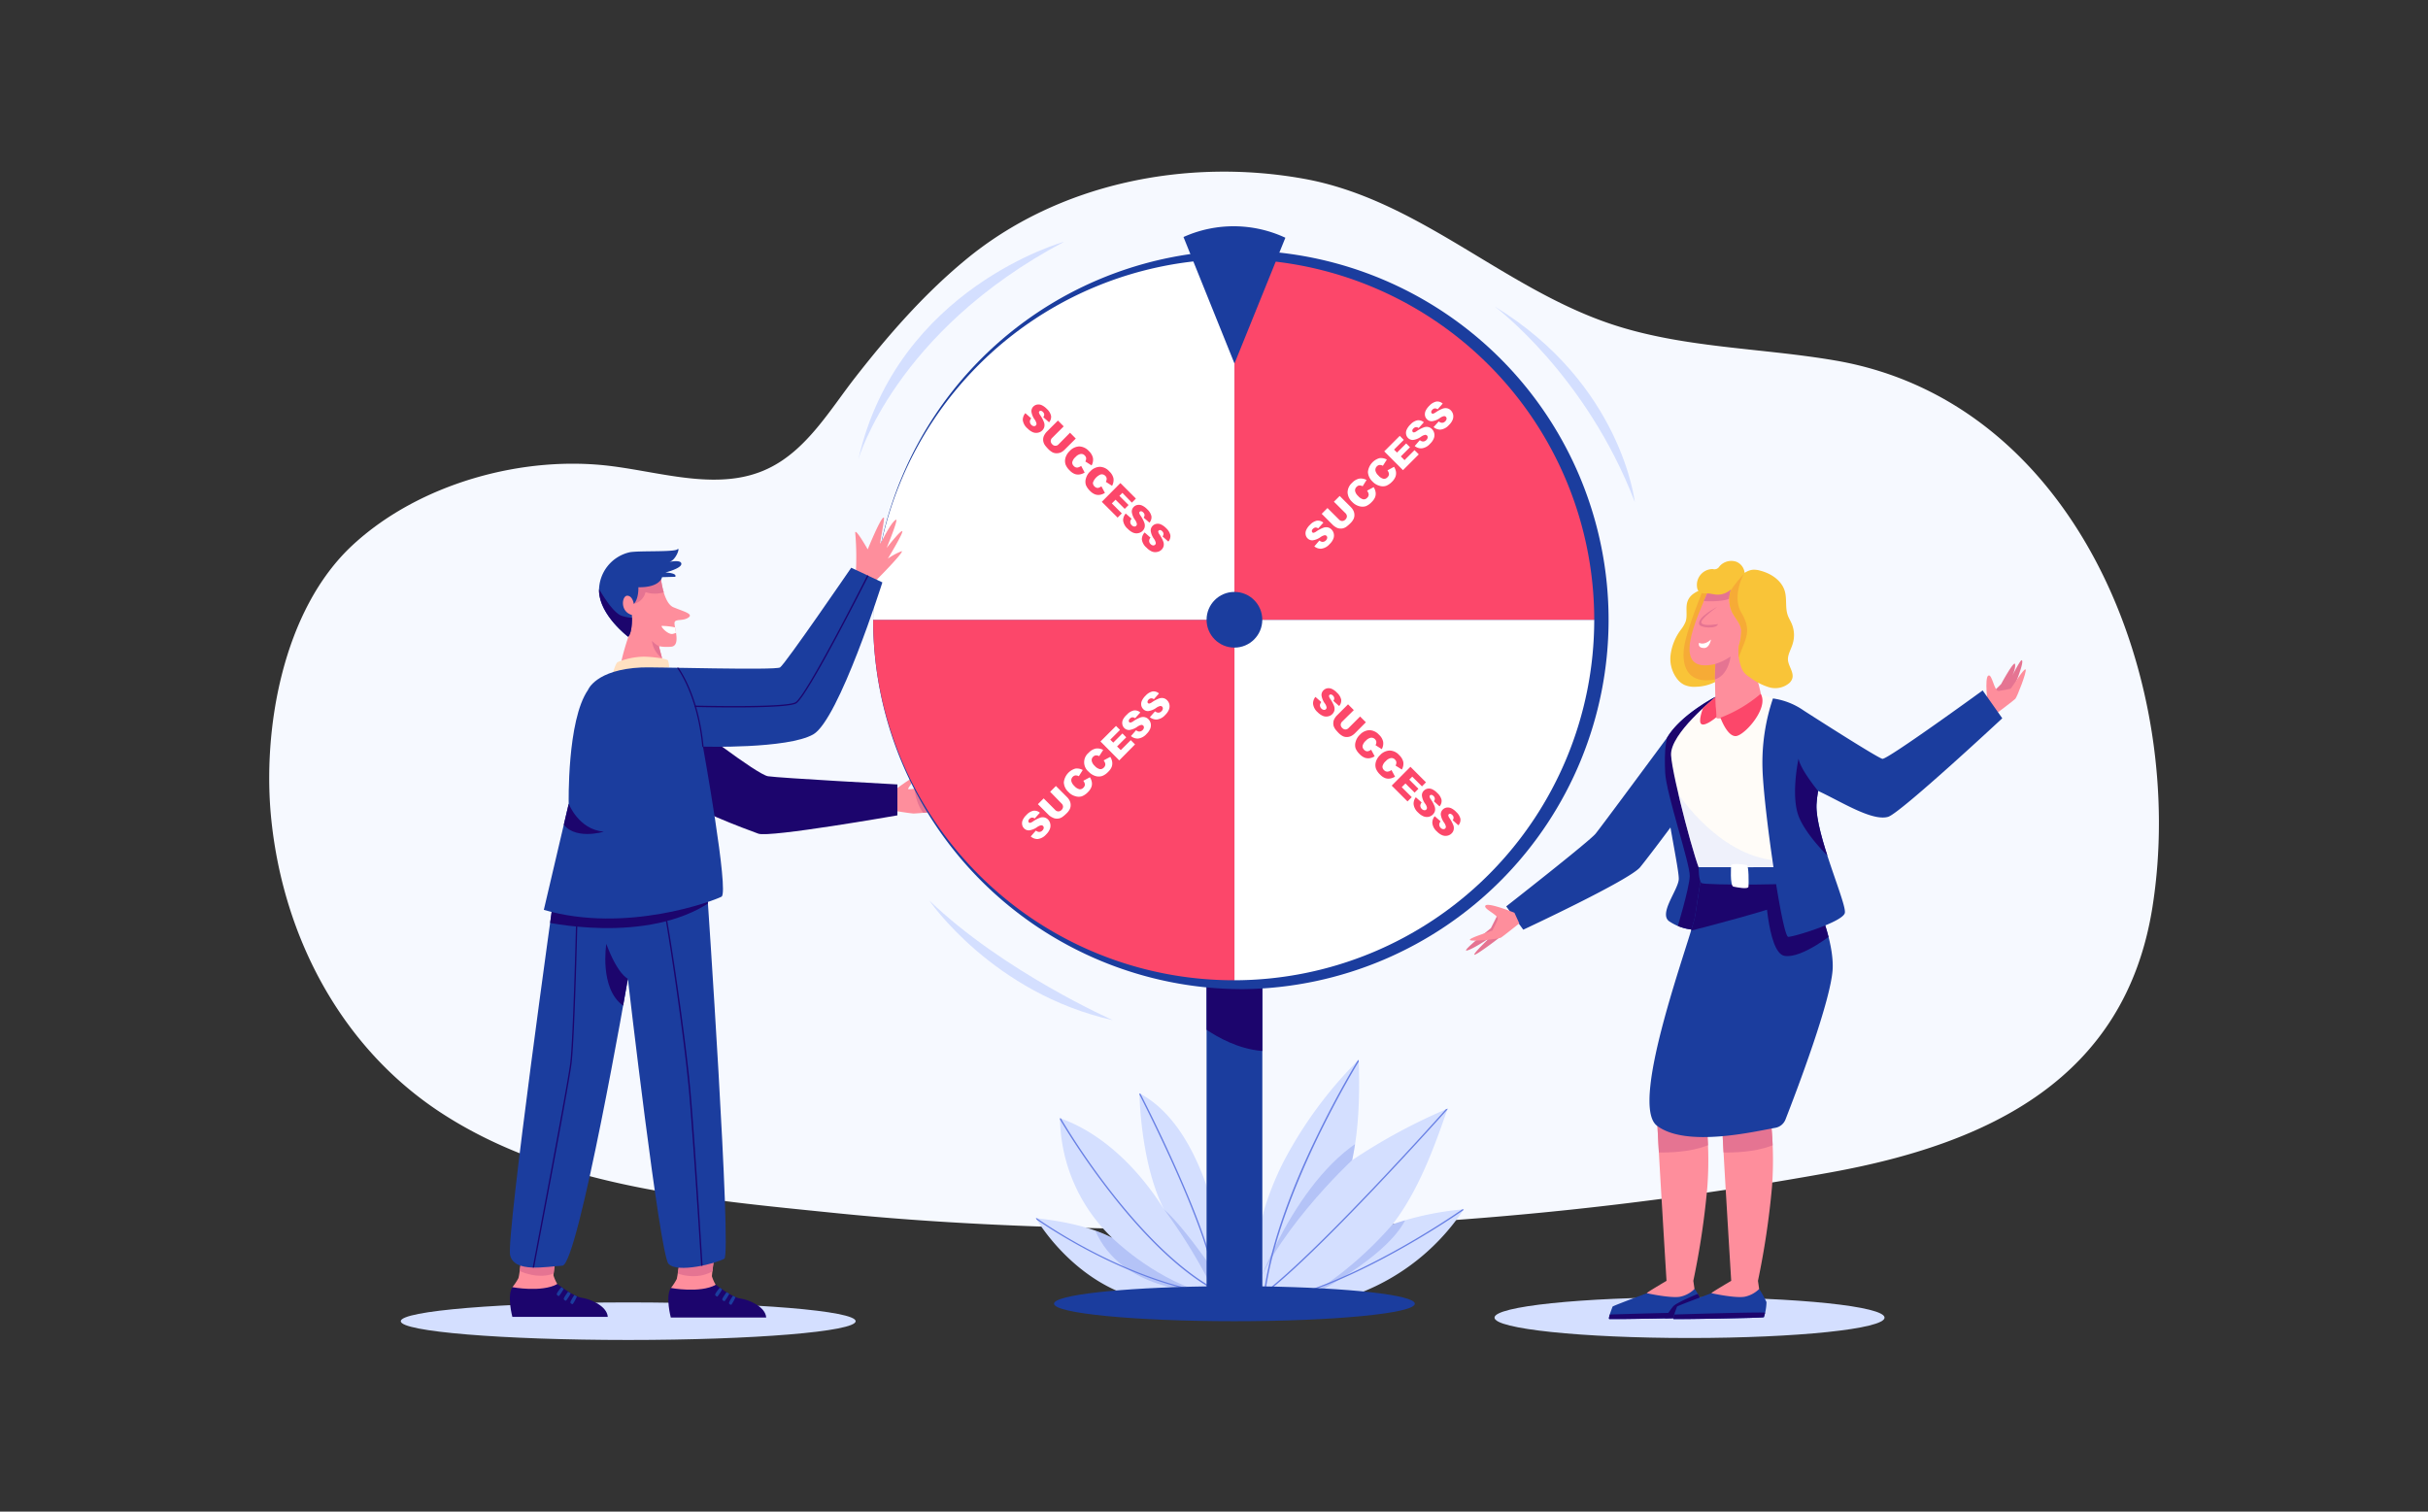 <svg xmlns="http://www.w3.org/2000/svg" xmlns:xlink="http://www.w3.org/1999/xlink" id="Layer_1" data-name="Layer 1" viewBox="0 0 530 330"><rect x="0" y="0" width="530" height="330" fill="#333333" stroke="none"/><defs><style>.cls-1{fill:#fe8e9c;}.cls-2,.cls-23{fill:#d4dfff;}.cls-3{fill:#fffcf8;}.cls-4{fill:#1b3d9e;}.cls-5{fill:#f9c438;}.cls-6{fill:#f6f9ff;}.cls-7{clip-path:url(#clip-path);}.cls-8{fill:#e57492;}.cls-9{clip-path:url(#clip-path-2);}.cls-10,.cls-11{fill:#6880e4;}.cls-10{opacity:0.3;}.cls-12{clip-path:url(#clip-path-3);}.cls-13{clip-path:url(#clip-path-4);}.cls-14{fill:#1c056d;}.cls-15{clip-path:url(#clip-path-5);}.cls-16{clip-path:url(#clip-path-6);}.cls-17{clip-path:url(#clip-path-7);}.cls-18{clip-path:url(#clip-path-8);}.cls-19{fill:#f6ab36;}.cls-20{clip-path:url(#clip-path-9);}.cls-21{clip-path:url(#clip-path-10);}.cls-22{clip-path:url(#clip-path-11);}.cls-23{opacity:0.37;}.cls-24{fill:#fff;}.cls-25{clip-path:url(#clip-path-12);}.cls-26{fill:#fc476a;}.cls-27{clip-path:url(#clip-path-13);}.cls-28{clip-path:url(#clip-path-14);}.cls-29{clip-path:url(#clip-path-15);}.cls-30{clip-path:url(#clip-path-16);}.cls-31{clip-path:url(#clip-path-17);}.cls-32{clip-path:url(#clip-path-18);}.cls-33{clip-path:url(#clip-path-19);}.cls-34{clip-path:url(#clip-path-20);}.cls-35{fill:#ffe0c1;}.cls-36{clip-path:url(#clip-path-21);}.cls-37{clip-path:url(#clip-path-22);}</style><clipPath id="clip-path"><path class="cls-1" d="M195,172.7s4.46-3.37,4.67-3-1.62,2.4-1.41,2.57,6.05-.86,6.61,0,1.41,4.45.61,4.68a57.76,57.76,0,0,1-6,.65c-.65,0-4.62-.65-4.62-.65Z"></path></clipPath><clipPath id="clip-path-2"><path class="cls-2" d="M319.53,264A65.27,65.27,0,0,0,304,267.26c5.6-7.28,9-16.55,12-25.24a125.28,125.28,0,0,0-20.84,11.26c1.52-7.13,1.67-14.67,1.42-21.92a91.11,91.11,0,0,0-16.46,22.37,64.31,64.31,0,0,0-4.35,11h0l0,.1c-.53,1.84-1,3.71-1.32,5.59a72.77,72.77,0,0,0-1.54,14.89s11.58,1.34,19.27-1.5h0A48,48,0,0,0,319.53,264Z"></path></clipPath><clipPath id="clip-path-3"><path class="cls-2" d="M248.73,238.68s.15,15.06,5.36,25.35c-3.05-4.93-10.82-15.7-22.71-19.93a36.83,36.83,0,0,0,11.4,26.14c-3.09-1.62-8.22-3.38-16.67-4.31,0,0,9.94,17.47,28.34,18.43l13.63-3.09S265.78,247.66,248.73,238.68Z"></path></clipPath><clipPath id="clip-path-4"><path class="cls-4" d="M362,281.4s-9.94,3.65-10,3.85-1.05,2.64-.72,2.71,19.55-.21,19.68-.41a11.36,11.36,0,0,0,.58-3.29,20.29,20.29,0,0,0-1.59-2.86Z"></path></clipPath><clipPath id="clip-path-5"><path class="cls-1" d="M372.08,241.92s-10.37-.82-10.37,1.62,2.07,36.08,2.07,36.08-4.48,2.63-4.3,2.69,5.43,1.18,7.35.76a6.28,6.28,0,0,0,3.06-1.67l-.26-1.78a174.76,174.76,0,0,0,3.05-20.36A79.38,79.38,0,0,0,372.08,241.92Z"></path></clipPath><clipPath id="clip-path-6"><path class="cls-4" d="M376.07,281.4s-9.95,3.65-10,3.85-1.06,2.64-.73,2.71,19.56-.21,19.69-.41a11.05,11.05,0,0,0,.57-3.29A20.42,20.42,0,0,0,384,281.4Z"></path></clipPath><clipPath id="clip-path-7"><path class="cls-1" d="M386.2,241.92s-10.37-.82-10.37,1.62,2.07,36.08,2.07,36.08-4.49,2.63-4.31,2.69,5.43,1.18,7.35.76A6.35,6.35,0,0,0,384,281.4l-.26-1.78a177.22,177.22,0,0,0,3.05-20.36A79.38,79.38,0,0,0,386.2,241.92Z"></path></clipPath><clipPath id="clip-path-8"><path class="cls-5" d="M368.42,131.15c-.58,1.41,0,3.08-.46,4.53a7.49,7.49,0,0,1-1.12,1.88,11.64,11.64,0,0,0-2.18,5.45,7.2,7.2,0,0,0,1.69,5.51,4.45,4.45,0,0,0,1.33,1,5.41,5.41,0,0,0,2.49.41,9.92,9.92,0,0,0,5.05-1.5,8.09,8.09,0,0,0,3.27-4.09,12.55,12.55,0,0,0,.54-3.45,48.21,48.21,0,0,0-.6-10.11,4.5,4.5,0,0,0-1-2.5,3.15,3.15,0,0,0-2.75-.69,7.15,7.15,0,0,0-1.61.56,3.65,3.65,0,0,1-1.26.48,4.41,4.41,0,0,0-1.31.49,5.45,5.45,0,0,0-1.18.77A3.35,3.35,0,0,0,368.42,131.15Z"></path></clipPath><clipPath id="clip-path-9"><path class="cls-4" d="M374.48,152.12s-7.62,3.9-10.59,8.94h0s-14.24,19.28-15.6,20.95-19.5,15.86-19.5,15.86l3.72,5.09s23.25-10.84,25.52-13.65c1.5-1.85,4.64-6,6.61-8.66.95,5.42,1.89,10.2,1.81,11.33-.17,2.36-4.4,7.44-2.11,9.13a10.88,10.88,0,0,0,5.24,1.85l6.47-2.32Z"></path></clipPath><clipPath id="clip-path-10"><path class="cls-4" d="M371.45,190.79s20.08-.8,21.51,0,7.26,12.59,7.1,20.4c-.13,6.7-8.06,27.44-10.31,33.2a2.93,2.93,0,0,1-2.21,1.82c-4.73.85-19.49,4.34-25.84-.45s7.73-41.77,8.34-45.9S371.45,190.79,371.45,190.79Z"></path></clipPath><clipPath id="clip-path-11"><path class="cls-3" d="M374.48,152.23s-10,7.9-9.71,12.66,5.66,24.92,6.68,25.9,19.87,1,21.51,0,3.8-29.79,1.67-33.4-10.3-5.77-10.3-5.77Z"></path></clipPath><clipPath id="clip-path-12"><path class="cls-1" d="M385.89,130.18c-1.46-2.86-10.8-6.87-13-1.21-2.59,6.15-8.48,18.31,1.54,16-.26,2.71.15,10.8.2,11.66.07,1.2,9.93-2.68,9.82-4.6-.09-1.67-2.93-10.62-2.93-10.62C382.65,139.75,387.08,132.43,385.89,130.18Z"></path></clipPath><clipPath id="clip-path-13"><path class="cls-4" d="M432.79,150.73S412,165.85,410.91,165.66s-17.15-10.52-17.15-10.52h0a15.43,15.43,0,0,0-6.75-2.66,43.75,43.75,0,0,0-2.28,15.35c.25,8.73,4.32,36.69,5.62,36.69s11.86-3.25,12.35-5.2-6.5-17.23-6.18-23.73a27.63,27.63,0,0,1,.35-2.92c4.93,2.26,11.76,6.68,15.28,5.65,2.67-.79,24.92-21.51,24.92-21.51Z"></path></clipPath><clipPath id="clip-path-14"><path class="cls-5" d="M391.33,140.51a6.38,6.38,0,0,0-.25-4.41c-.26-.6-.61-1.15-.83-1.76-.6-1.67-.16-3.57-.65-5.28-.69-2.35-3-3.88-5.4-4.49a4.57,4.57,0,0,0-1.68-.18,3.85,3.85,0,0,0-1.31.45c-.13.07-.27.14-.39.22a2.9,2.9,0,0,0-1.79-2.42,3.4,3.4,0,0,0-3.69,1,1.28,1.28,0,0,1-1.48.59,3.46,3.46,0,0,0-3.42,3.93,1.65,1.65,0,0,0,.57,1.13,2.76,2.76,0,0,0,1.57.25c.8,0,1.58.28,2.37.28a4.12,4.12,0,0,0,1.66-.35,5.22,5.22,0,0,0,1.28-.81l0-.05a6.49,6.49,0,0,0,.29,5.2c.65,1.22,1.71,2.28,1.91,3.64a11.31,11.31,0,0,1-.52,3.53,9.2,9.2,0,0,0,.38,4.26,4.64,4.64,0,0,0,.78,1.61,5.33,5.33,0,0,0,1.21,1,13.47,13.47,0,0,0,4.2,2.18,4.76,4.76,0,0,0,4.45-.92,2.38,2.38,0,0,0,.62-.92c.46-1.35-.78-2.67-.92-4.09C390.2,142.88,391,141.72,391.33,140.51Z"></path></clipPath><clipPath id="clip-path-15"><path class="cls-4" d="M275.55,280.83V165.76H263.38V280.83c-18.86.29-33.3,1.87-33.3,3.78,0,2.11,17.63,3.82,39.38,3.82s39.38-1.71,39.38-3.82C308.84,282.7,294.41,281.12,275.55,280.83Z"></path></clipPath><clipPath id="clip-path-16"><path class="cls-1" d="M148.44,274.28a48.9,48.9,0,0,1-.71,4.93,12.62,12.62,0,0,1-1.3,2s3.79,2,5.82,1.37a15.05,15.05,0,0,0,4-2.06,8.77,8.77,0,0,1-.85-1.9c0-.3.46-3.92.46-3.92Z"></path></clipPath><clipPath id="clip-path-17"><path class="cls-1" d="M113.86,274.13s-.46,4.29-.71,4.93a13,13,0,0,1-1.31,1.95s3.8,2,5.82,1.38a15.05,15.05,0,0,0,4-2.06,9.14,9.14,0,0,1-.85-1.91c0-.29.47-3.91.47-3.91Z"></path></clipPath><clipPath id="clip-path-18"><path class="cls-1" d="M190.52,128.72c.28-1.1.43-1.75.43-1.75,2.13-2.08,6.52-6.69,5.86-6.64a14.53,14.53,0,0,0-3,1.62s3.65-6,3.11-6-3.38,3.68-3.38,3.68,2.76-6.65,2-6.16c-1.24.78-3.11,4.95-3.35,5.16s1-5.44.74-5.63c-.56-.36-3.52,6.93-3.52,6.93s-2.84-5-2.72-3.55a59,59,0,0,1,.08,9.34l-.76,1Z"></path></clipPath><clipPath id="clip-path-19"><path class="cls-1" d="M147,132.57c-2.27-.95-2.79-6.72-2.79-6.72-1-4.37-9.63-2.36-11.11.66s3.21,11,4,12.28l.1.12c-.5,1.46-2.93,8.82-1.48,9.54,1.61.8,9.81.09,9.69-1-.08-.67-.92-3.91-1.58-6.38a9.52,9.52,0,0,0,2.86.09c2-.45.32-4.57.57-5.33s1.81-.19,3-1S149.26,133.51,147,132.57Z"></path></clipPath><clipPath id="clip-path-20"><path class="cls-4" d="M154.32,194s5.45,79.78,3.79,80.78-10.29,3.27-12.2,1.1-8.85-62.16-8.85-62.16-10.84,62.41-14.3,62.59-10.51,1.66-11.41-2.31,9.71-79.57,9.71-79.57Z"></path></clipPath><clipPath id="clip-path-21"><path class="cls-4" d="M128.34,150.64s1.67-4.49,11.76-4.93c2.78-.12,29.09.66,30.17,0s15.54-21.77,15.54-21.77l6.8,3.2s-9.49,30-15.1,33.19S153.45,163,153.45,163s5.75,31.84,4.05,32.75-20.88,8.12-38.79,2.88l5.43-23.15S123.75,157.28,128.34,150.64Z"></path></clipPath><clipPath id="clip-path-22"><path class="cls-4" d="M144.52,126s-.38,2.28-5.17,2.2c0,0,.12,2.51-1,3.65,0,0-.23-1.76-1.41-1.8s-1.69,3.45,1,4.2c0,0,.2,3.72-.82,4.76h0s-6.17-4.65-6.36-9.94a8.59,8.59,0,0,1,6.75-8.52c2.31-.36,9.65,0,10.36-.63s-.31,2.48-1.84,2.77c0,0,2.7-.61,2.7.41s-3.49,1.88-3.49,1.88,2.63.08,2.16.94"></path></clipPath></defs><path class="cls-6" d="M182.25,264.81c21.84,2.23,43.84,3.12,65.42,3.49a777.36,777.36,0,0,0,152-12.37c34.44-6.26,64.25-20.4,70.18-57.89,7.7-48.68-16.12-110.22-69.24-119.34-16.44-2.82-33.5-2.7-49.29-8.08-23.5-8-41.81-27.1-66.68-31.59-25.41-4.59-53.66.84-74.06,17.85-9,7.46-16.66,16.26-23.82,25.42-5.56,7.11-10.67,16-19.12,20-10.33,4.94-22.41,1-33.76-.49-19.45-2.61-42.37,3.69-56.94,17.22C61.72,133.16,57.18,159.33,59.23,179c2.68,25.76,15.42,50,37.46,64.2C121.61,259.29,153.48,261.87,182.25,264.81Z"></path><ellipse class="cls-2" cx="137.13" cy="288.43" rx="49.65" ry="4.1"></ellipse><ellipse class="cls-2" cx="368.8" cy="287.65" rx="42.57" ry="4.45"></ellipse><path class="cls-1" d="M195,172.7s4.46-3.37,4.67-3-1.62,2.4-1.41,2.57,6.05-.86,6.61,0,1.41,4.45.61,4.68a57.76,57.76,0,0,1-6,.65c-.65,0-4.62-.65-4.62-.65Z"></path><g class="cls-7"><path class="cls-8" d="M199.53,170.94s0,5.94,3.71,8c0,0,5.16-.83,5.35-1.5s-3.89-7.93-3.89-7.93Z"></path></g><path class="cls-2" d="M319.53,264A65.27,65.27,0,0,0,304,267.26c5.6-7.28,9-16.55,12-25.24a125.28,125.28,0,0,0-20.84,11.26c1.52-7.13,1.67-14.67,1.42-21.92a91.11,91.11,0,0,0-16.46,22.37,64.31,64.31,0,0,0-4.35,11h0l0,.1c-.53,1.84-1,3.71-1.32,5.59a72.77,72.77,0,0,0-1.54,14.89s11.58,1.34,19.27-1.5h0A48,48,0,0,0,319.53,264Z"></path><g class="cls-9"><path class="cls-10" d="M295.14,253.28s-18.56,17.23-22.28,32h0s8-25.43,23.33-35.79h0l-1.05,3.75"></path><path class="cls-10" d="M304,267.26a80.09,80.09,0,0,1-23.05,18.36h0s20.89-9.67,25.78-19.23h0l-2.73.87"></path><path class="cls-11" d="M274.47,283.62a.15.15,0,0,1-.12-.07.15.15,0,0,1,0-.21c4.5-3,13.1-11.08,24.86-23.43,8.9-9.34,16.55-17.9,16.62-18a.15.15,0,1,1,.22.19c-.07.09-7.72,8.65-16.62,18-14.89,15.63-21.77,21.39-24.91,23.48Z"></path><path class="cls-11" d="M276,282.56h0a.16.16,0,0,1-.13-.17c1.51-11.66,7-24.94,11.41-34,4.74-9.84,9.17-17,9.22-17.09a.14.14,0,0,1,.2,0,.15.15,0,0,1,.05.2c-.05.07-4.47,7.24-9.2,17.06-4.36,9.06-9.88,22.31-11.39,33.93A.14.14,0,0,1,276,282.56Z"></path><path class="cls-11" d="M281.11,283.43a.13.13,0,0,1-.14-.11.14.14,0,0,1,.1-.18c18.13-5,38.17-19.17,38.37-19.31a.16.16,0,0,1,.21,0,.16.16,0,0,1,0,.21c-.2.14-20.29,14.32-38.46,19.36Z"></path></g><path class="cls-2" d="M248.73,238.68s.15,15.06,5.36,25.35c-3.05-4.93-10.82-15.7-22.71-19.93a36.83,36.83,0,0,0,11.4,26.14c-3.09-1.62-8.22-3.38-16.67-4.31,0,0,9.94,17.47,28.34,18.43l13.63-3.09S265.78,247.66,248.73,238.68Z"></path><g class="cls-12"><path class="cls-10" d="M242.78,270.24s8.4,8.34,19.24,11.71c0,0-17.19-.12-22.93-13.29h0l3.69,1.58"></path><path class="cls-10" d="M254.09,264a119.47,119.47,0,0,1,10.56,17.21L266,279s-7.26-10.95-11.94-15"></path><path class="cls-11" d="M264.65,281.39l-.08,0c-9-5.07-17.59-14.92-23.2-22.29a160.16,160.16,0,0,1-10.12-14.91.15.15,0,0,1,.05-.2.16.16,0,0,1,.21.05,159.7,159.7,0,0,0,10.09,14.89c5.6,7.34,14.15,17.15,23.12,22.2a.15.15,0,0,1,.06.2A.16.16,0,0,1,264.65,281.39Z"></path><path class="cls-11" d="M265.35,282.68h0a.15.15,0,0,1-.14-.15c.71-10.3-16.43-43.45-16.6-43.79a.15.15,0,1,1,.26-.13c.18.33,17.35,33.56,16.64,43.94A.14.14,0,0,1,265.35,282.68Z"></path><path class="cls-11" d="M262,282.1h0c-18.69-3.63-35.8-15.92-36-16.05a.14.14,0,0,1,0-.2.15.15,0,0,1,.21,0c.17.13,17.22,12.38,35.85,16a.15.15,0,0,1,.12.17A.16.16,0,0,1,262,282.1Z"></path></g><path class="cls-4" d="M362,281.4s-9.94,3.65-10,3.85-1.05,2.64-.72,2.71,19.55-.21,19.68-.41a11.36,11.36,0,0,0,.58-3.29,20.29,20.29,0,0,0-1.59-2.86Z"></path><g class="cls-13"><path class="cls-14" d="M363.42,287.81a21.08,21.08,0,0,1,1.84-2.65c.8-.87,5.83-2.9,5.83-2.9a7.62,7.62,0,0,1,1,2.42,23.62,23.62,0,0,1-1.18,2.87l-7.48.26"></path><path class="cls-14" d="M350.47,287s20.84-.66,21-.41.88,1.32,0,1.4-21,.74-21.07.32A5.87,5.87,0,0,1,350.47,287Z"></path></g><path class="cls-1" d="M372.08,241.92s-10.37-.82-10.37,1.62,2.07,36.08,2.07,36.08-4.48,2.63-4.3,2.69,5.43,1.18,7.35.76a6.28,6.28,0,0,0,3.06-1.67l-.26-1.78a174.76,174.76,0,0,0,3.05-20.36A79.38,79.38,0,0,0,372.08,241.92Z"></path><g class="cls-15"><path class="cls-8" d="M358.85,251.42s11.57,1.34,17.14-3.19c0,0,.42-9.66.1-9.66s-16.62.53-16.62.53Z"></path></g><path class="cls-4" d="M376.07,281.4s-9.95,3.65-10,3.85-1.06,2.64-.73,2.71,19.56-.21,19.69-.41a11.05,11.05,0,0,0,.57-3.29A20.42,20.42,0,0,0,384,281.4Z"></path><g class="cls-16"><path class="cls-14" d="M364.59,287s20.83-.66,21-.41.88,1.32,0,1.4-21,.74-21.06.32A5.87,5.87,0,0,1,364.59,287Z"></path></g><path class="cls-1" d="M386.2,241.92s-10.37-.82-10.37,1.62,2.07,36.08,2.07,36.08-4.49,2.63-4.31,2.69,5.43,1.18,7.35.76A6.35,6.35,0,0,0,384,281.4l-.26-1.78a177.22,177.22,0,0,0,3.05-20.36A79.38,79.38,0,0,0,386.2,241.92Z"></path><g class="cls-17"><path class="cls-8" d="M373,251.42s11.57,1.34,17.14-3.19c0,0,.43-9.66.11-9.66s-16.62.53-16.62.53Z"></path></g><path class="cls-5" d="M368.42,131.15c-.58,1.41,0,3.08-.46,4.53a7.49,7.49,0,0,1-1.12,1.88,11.64,11.64,0,0,0-2.18,5.45,7.2,7.2,0,0,0,1.69,5.51,4.45,4.45,0,0,0,1.33,1,5.41,5.41,0,0,0,2.49.41,9.92,9.92,0,0,0,5.05-1.5,8.09,8.09,0,0,0,3.27-4.09,12.55,12.55,0,0,0,.54-3.45,48.21,48.21,0,0,0-.6-10.11,4.5,4.5,0,0,0-1-2.5,3.15,3.15,0,0,0-2.75-.69,7.15,7.15,0,0,0-1.61.56,3.65,3.65,0,0,1-1.26.48,4.41,4.41,0,0,0-1.31.49,5.45,5.45,0,0,0-1.18.77A3.35,3.35,0,0,0,368.42,131.15Z"></path><g class="cls-18"><path class="cls-19" d="M371.82,128.66s-3.92,9.25-4.28,13.24,1.17,7.45,6.81,6.45h0s2.06-19.36,1.2-19.72-3.73,0-3.73,0"></path></g><path class="cls-4" d="M374.48,152.12s-7.62,3.9-10.59,8.94h0s-14.24,19.28-15.6,20.95-19.5,15.86-19.5,15.86l3.72,5.09s23.25-10.84,25.52-13.65c1.5-1.85,4.64-6,6.61-8.66.95,5.42,1.89,10.2,1.81,11.33-.17,2.36-4.4,7.44-2.11,9.13a10.88,10.88,0,0,0,5.24,1.85l6.47-2.32Z"></path><g class="cls-20"><path class="cls-14" d="M366,203s2.76-9.05,2.85-11.74-5.15-18-5.36-22.55-.11-8.74,2.4-11.85,10.21-6.48,10.21-6.48,3.43,53.44.48,54.19S366,203,366,203Z"></path></g><path class="cls-4" d="M371.45,190.79s20.08-.8,21.51,0,7.26,12.59,7.1,20.4c-.13,6.7-8.06,27.44-10.31,33.2a2.93,2.93,0,0,1-2.21,1.82c-4.73.85-19.49,4.34-25.84-.45s7.73-41.77,8.34-45.9S371.45,190.79,371.45,190.79Z"></path><g class="cls-21"><path class="cls-14" d="M363.68,204.53s31.84-7.69,32.26-10.23l-.42-3.57s-24.81-.94-25.83,0S363.68,204.53,363.68,204.53Z"></path><path class="cls-14" d="M385.25,192.54s.42,15.44,4.27,16.13,11-5.17,11-5.17L397,192.12Z"></path></g><path class="cls-3" d="M374.48,152.23s-10,7.9-9.71,12.66,5.66,24.92,6.68,25.9,19.87,1,21.51,0,3.8-29.79,1.67-33.4-10.3-5.77-10.3-5.77Z"></path><g class="cls-22"><path class="cls-23" d="M366.38,173.35s9.31,14.28,22.38,14.55,4.73,5.56,4.73,5.56-21.71,5.1-24.69.82-2.42-20.93-2.42-20.93"></path></g><path class="cls-4" d="M370.78,189.31s0,3,.65,3.48,22.46.48,22.82-.35.38-3.17-.68-3.13S370.78,189.31,370.78,189.31Z"></path><path class="cls-24" d="M377.88,188.85s-.3,4.55.51,4.71,3.23.65,3.28,0,.1-4.61-.38-4.71S378.39,188.38,377.88,188.85Z"></path><path class="cls-8" d="M326.94,199.63s-1.42,2.89-1.51,3-6.44,5.06-5.27,4.88,4.94-2.71,4.94-2.71-3.47,3.3-3.27,3.61,5.68-3.8,6-4.18a13.57,13.57,0,0,0,1-2.66Z"></path><path class="cls-1" d="M330.58,199.26s-5.65-2.3-6.31-1.58,3.05,2.1,2.64,3.07a26,26,0,0,1-1.14,2.38c-.12.16-5.3,1.67-4.89,2.09s6.3-.26,6.76-.53,4-3.11,4-3.11Z"></path><path class="cls-8" d="M434.48,151.62s2.33-2.22,2.37-2.33,2.79-5.13,3-4.32c.26,1.15-1,3.36-1,3.36s2.11-4.31,2.47-4.2c.73.23-1.93,6.56-2.19,7a13.54,13.54,0,0,1-2.23,1.77Z"></path><path class="cls-1" d="M433.92,154s-.77-6.05.1-6.51,1.25,3.5,2.28,3.35,2.41-.42,2.59-.49,3-4.69,3.28-4.19-1.87,6-2.24,6.39-4,3.1-4,3.1Z"></path><path class="cls-1" d="M385.89,130.18c-1.46-2.86-10.8-6.87-13-1.21-2.59,6.15-8.48,18.31,1.54,16-.26,2.71.15,10.8.2,11.66.07,1.2,9.93-2.68,9.82-4.6-.09-1.67-2.93-10.62-2.93-10.62C382.65,139.75,387.08,132.43,385.89,130.18Z"></path><g class="cls-25"><path class="cls-8" d="M370.82,131.14s6.29.68,7.78-1.15l.32-3.59s-6.36-.49-6.7,0A42.64,42.64,0,0,0,370.82,131.14Z"></path><path class="cls-24" d="M370.88,140.33s1.08.68,2.6-.71c0,0-.29,1.85-1.51,1.85C370.47,141.47,370.88,140.33,370.88,140.33Z"></path></g><path class="cls-8" d="M374.9,132.46s-4.14,2.88-3.46,3.61,3.57.17,3.57.17c-.29,1.16-4.08.82-4.11,0C370.53,134.67,374.9,132.46,374.9,132.46Z"></path><path class="cls-8" d="M374.43,144.94a11.78,11.78,0,0,0,3.33-1.63s-.42,4.1-3.41,5Z"></path><path class="cls-26" d="M375.55,156.68s1.53,4.31,3.48,4,7.16-6.21,5.3-9.21A30.17,30.17,0,0,1,375.55,156.68Z"></path><path class="cls-26" d="M374.68,156.56s-2.25,1.94-3.21,1.56.3-3.6.3-3.6l2.71-2.4S374.61,155.86,374.68,156.56Z"></path><path class="cls-4" d="M432.79,150.73S412,165.85,410.91,165.66s-17.15-10.52-17.15-10.52h0a15.43,15.43,0,0,0-6.75-2.66,43.75,43.75,0,0,0-2.28,15.35c.25,8.73,4.32,36.69,5.62,36.69s11.86-3.25,12.35-5.2-6.5-17.23-6.18-23.73a27.63,27.63,0,0,1,.35-2.92c4.93,2.26,11.76,6.68,15.28,5.65,2.67-.79,24.92-21.51,24.92-21.51Z"></path><g class="cls-27"><path class="cls-14" d="M396.87,172.68S393,168,392.6,165.61c0,0-1.84,8.44.19,13s7.27,9.31,7.27,9.31-2.74-8.54-2.79-10.75a40.45,40.45,0,0,0-.4-4.51"></path></g><path class="cls-5" d="M391.33,140.51a6.38,6.38,0,0,0-.25-4.41c-.26-.6-.61-1.15-.83-1.76-.6-1.67-.16-3.57-.65-5.28-.69-2.35-3-3.88-5.4-4.49a4.57,4.57,0,0,0-1.68-.18,3.85,3.85,0,0,0-1.31.45c-.13.07-.27.14-.39.22a2.9,2.9,0,0,0-1.79-2.42,3.4,3.4,0,0,0-3.69,1,1.28,1.28,0,0,1-1.48.59,3.46,3.46,0,0,0-3.42,3.93,1.65,1.65,0,0,0,.57,1.13,2.76,2.76,0,0,0,1.57.25c.8,0,1.58.28,2.37.28a4.12,4.12,0,0,0,1.66-.35,5.22,5.22,0,0,0,1.28-.81l0-.05a6.49,6.49,0,0,0,.29,5.2c.65,1.22,1.71,2.28,1.91,3.64a11.31,11.31,0,0,1-.52,3.53,9.2,9.2,0,0,0,.38,4.26,4.64,4.64,0,0,0,.78,1.61,5.33,5.33,0,0,0,1.21,1,13.47,13.47,0,0,0,4.2,2.18,4.76,4.76,0,0,0,4.45-.92,2.38,2.38,0,0,0,.62-.92c.46-1.35-.78-2.67-.92-4.09C390.2,142.88,391,141.72,391.33,140.51Z"></path><g class="cls-28"><path class="cls-19" d="M380.63,125.35s-2.67,4.78-.49,8.44,1,5.53,0,8.15a16.66,16.66,0,0,0-1.06,3.89s-.22-6.91.21-8.24-2.44-3.64-2.56-5.86S380.63,125.35,380.63,125.35Z"></path></g><path class="cls-2" d="M187.38,100.23s8-27.93,44.88-47.44C232.26,52.79,195.89,62.8,187.38,100.23Z"></path><path class="cls-2" d="M326.27,66.91s19.92,14.82,30.58,42.67C356.85,109.58,354,83.83,326.27,66.91Z"></path><path class="cls-2" d="M202.86,196.59s13.76,20.24,40.08,26.13C242.94,222.72,219.1,212.19,202.86,196.59Z"></path><path class="cls-4" d="M275.55,280.83V165.76H263.38V280.83c-18.86.29-33.3,1.87-33.3,3.78,0,2.11,17.63,3.82,39.38,3.82s39.38-1.71,39.38-3.82C308.84,282.7,294.41,281.12,275.55,280.83Z"></path><g class="cls-29"><path class="cls-14" d="M260.64,207.06v15.66s9.87,9,20.49,6.26V205.8Z"></path></g><path class="cls-4" d="M271.39,54.66h-.15a80.64,80.64,0,0,0,0,161.28h.15a80.64,80.64,0,0,0,0-161.27Z"></path><path class="cls-24" d="M269.46,214A78.71,78.71,0,0,0,348,135.3H269.46Z"></path><path class="cls-26" d="M190.6,135.3A78.71,78.71,0,0,0,269.31,214h.15V135.3Z"></path><path class="cls-26" d="M269.46,56.58V135.3H348A78.73,78.73,0,0,0,269.46,56.58Z"></path><path class="cls-24" d="M269.46,56.58h-.15A78.72,78.72,0,0,0,190.6,135.3h78.86Z"></path><circle class="cls-4" cx="269.46" cy="135.3" r="6.08"></circle><path class="cls-4" d="M258.34,51.74l11.13,27.62L280.58,51.9h0a26.71,26.71,0,0,0-22.08-.23Z"></path><path class="cls-24" d="M225,182.6l1.12-1.27a1.36,1.36,0,0,0,.61.28.93.93,0,0,0,.81-.31.91.91,0,0,0,.29-.54.55.55,0,0,0-.15-.44.53.53,0,0,0-.43-.15,2.38,2.38,0,0,0-.88.41,3.9,3.9,0,0,1-1.68.69,1.42,1.42,0,0,1-1.15-.43,1.48,1.48,0,0,1-.41-.78,1.73,1.73,0,0,1,.1-1,3.7,3.7,0,0,1,.85-1.17,2.91,2.91,0,0,1,1.49-.9,1.8,1.8,0,0,1,1.42.44l-1.13,1.26a.88.88,0,0,0-.6-.2.83.83,0,0,0-.54.29.7.7,0,0,0-.24.43.42.42,0,0,0,.11.34.35.35,0,0,0,.27.08,1.67,1.67,0,0,0,.58-.27,7.13,7.13,0,0,1,1.55-.83,1.74,1.74,0,0,1,1-.07,1.62,1.62,0,0,1,.77.44,1.92,1.92,0,0,1,.51,1,2,2,0,0,1-.11,1.11,3.41,3.41,0,0,1-.81,1.16,2.89,2.89,0,0,1-1.85,1A2.21,2.21,0,0,1,225,182.6Z"></path><path class="cls-24" d="M229.23,172.85l1.26-1.26,2.44,2.44a2.93,2.93,0,0,1,.57.8,2.07,2.07,0,0,1,.21.92,2,2,0,0,1-.17.84,3.33,3.33,0,0,1-.75,1,7.11,7.11,0,0,1-.69.61,2.47,2.47,0,0,1-.76.43,2.2,2.2,0,0,1-.78.08,1.83,1.83,0,0,1-.74-.2A3.68,3.68,0,0,1,229,178l-2.44-2.44,1.26-1.26,2.5,2.5a1,1,0,0,0,.7.34,1,1,0,0,0,.71-.33,1,1,0,0,0,.32-.7,1,1,0,0,0-.34-.71Z"></path><path class="cls-24" d="M236.47,170.45l1.44-.77a2.83,2.83,0,0,1,.43,1.13,2,2,0,0,1-.13,1.06,3.18,3.18,0,0,1-.74,1.07,3.71,3.71,0,0,1-1.29.89,2.38,2.38,0,0,1-1.41,0,3.19,3.19,0,0,1-1.55-.94,3,3,0,0,1-1-2.1,3.52,3.52,0,0,1,2.52-3,2.62,2.62,0,0,1,1.61.31l-.86,1.36a1.19,1.19,0,0,0-.4-.15,1,1,0,0,0-.48,0,1,1,0,0,0-.43.26,1.06,1.06,0,0,0-.31,1,2.11,2.11,0,0,0,.63,1,2.18,2.18,0,0,0,1.14.73,1,1,0,0,0,.84-.33,1,1,0,0,0,.34-.75A1.76,1.76,0,0,0,236.47,170.45Z"></path><path class="cls-24" d="M240.91,166l1.45-.77a2.8,2.8,0,0,1,.42,1.13,2.17,2.17,0,0,1-.12,1.07,3.06,3.06,0,0,1-.75,1.06,3.59,3.59,0,0,1-1.28.9,2.46,2.46,0,0,1-1.41.05,3.37,3.37,0,0,1-1.56-.95,2.67,2.67,0,0,1,0-4.17,2.89,2.89,0,0,1,1.53-.9,2.57,2.57,0,0,1,1.62.3l-.87,1.36a1.66,1.66,0,0,0-.39-.15,1.15,1.15,0,0,0-.49,0,1.17,1.17,0,0,0-.42.26,1,1,0,0,0-.31,1,2,2,0,0,0,.63,1,2.14,2.14,0,0,0,1.14.72,1,1,0,0,0,.83-.32,1,1,0,0,0,.35-.76A1.72,1.72,0,0,0,240.91,166Z"></path><path class="cls-24" d="M240.22,161.87l3.39-3.39.87.87-2.12,2.12.65.65,2-2,.83.84-2,2,.81.8,2.18-2.18.93.93L244.31,166Z"></path><path class="cls-24" d="M246.87,160.69l1.12-1.27a1.36,1.36,0,0,0,.61.28,1,1,0,0,0,.81-.31.91.91,0,0,0,.29-.54.55.55,0,0,0-.15-.44.53.53,0,0,0-.43-.15,2.38,2.38,0,0,0-.88.41,3.9,3.9,0,0,1-1.68.69,1.42,1.42,0,0,1-1.15-.43,1.48,1.48,0,0,1-.41-.78,1.73,1.73,0,0,1,.1-1A3.7,3.7,0,0,1,246,156a2.91,2.91,0,0,1,1.49-.9,1.76,1.76,0,0,1,1.42.44l-1.13,1.26a.88.88,0,0,0-.6-.2.83.83,0,0,0-.54.29.7.7,0,0,0-.24.43.42.42,0,0,0,.11.34.35.35,0,0,0,.27.08,1.59,1.59,0,0,0,.58-.27,7.13,7.13,0,0,1,1.55-.83,1.74,1.74,0,0,1,1-.07,1.62,1.62,0,0,1,.77.44,1.92,1.92,0,0,1,.51.95,2,2,0,0,1-.11,1.11,3.41,3.41,0,0,1-.81,1.16,2.89,2.89,0,0,1-1.85,1A2.21,2.21,0,0,1,246.87,160.69Z"></path><path class="cls-24" d="M251,156.57l1.13-1.28a1.22,1.22,0,0,0,.61.28.9.9,0,0,0,.8-.31.86.86,0,0,0,.29-.54.52.52,0,0,0-.14-.44.53.53,0,0,0-.43-.15,2.31,2.31,0,0,0-.88.41,3.89,3.89,0,0,1-1.69.69,1.38,1.38,0,0,1-1.14-.43,1.56,1.56,0,0,1-.42-.78,1.73,1.73,0,0,1,.11-1,3.7,3.7,0,0,1,.85-1.17,2.91,2.91,0,0,1,1.49-.9,1.78,1.78,0,0,1,1.41.44l-1.12,1.26a.88.88,0,0,0-.6-.2.9.9,0,0,0-.55.29.73.73,0,0,0-.23.43.38.38,0,0,0,.11.34.35.35,0,0,0,.27.08,1.47,1.47,0,0,0,.57-.27,7.62,7.62,0,0,1,1.55-.83,1.77,1.77,0,0,1,1-.07,1.6,1.6,0,0,1,.77.45,1.85,1.85,0,0,1,.51.94,1.94,1.94,0,0,1-.11,1.11,3.46,3.46,0,0,1-.81,1.16,2.89,2.89,0,0,1-1.85,1A2.28,2.28,0,0,1,251,156.57Z"></path><path class="cls-24" d="M286.9,119.28,288,118a1.34,1.34,0,0,0,.61.29,1,1,0,0,0,.81-.31.9.9,0,0,0,.29-.55.51.51,0,0,0-.58-.58,2.38,2.38,0,0,0-.88.41,3.9,3.9,0,0,1-1.68.69,1.42,1.42,0,0,1-1.15-.43,1.48,1.48,0,0,1-.41-.78,1.65,1.65,0,0,1,.11-1,3.4,3.4,0,0,1,.84-1.17,2.91,2.91,0,0,1,1.49-.9,1.79,1.79,0,0,1,1.42.43l-1.13,1.26a.94.94,0,0,0-.6-.2.93.93,0,0,0-.54.3.68.68,0,0,0-.24.42.44.44,0,0,0,.11.34.32.32,0,0,0,.27.09,1.5,1.5,0,0,0,.58-.28,7.22,7.22,0,0,1,1.55-.82,1.74,1.74,0,0,1,1-.07,1.62,1.62,0,0,1,.77.44,1.87,1.87,0,0,1,.4,2.06,3.29,3.29,0,0,1-.81,1.15,2.87,2.87,0,0,1-1.85,1A2.21,2.21,0,0,1,286.9,119.28Z"></path><path class="cls-24" d="M291.17,109.53l1.26-1.26,2.44,2.44a2.89,2.89,0,0,1,.57.79,2.1,2.1,0,0,1,.21.92,2,2,0,0,1-.17.85,3.45,3.45,0,0,1-.75,1,8.76,8.76,0,0,1-.69.61,2.24,2.24,0,0,1-.76.42,1.83,1.83,0,0,1-.78.08,1.69,1.69,0,0,1-.74-.2,3.37,3.37,0,0,1-.81-.57l-2.44-2.44,1.26-1.26,2.5,2.49a1,1,0,0,0,.71.34,1,1,0,0,0,.7-.32,1,1,0,0,0,.33-.7,1,1,0,0,0-.34-.71Z"></path><path class="cls-24" d="M298.41,107.12l1.44-.77a2.88,2.88,0,0,1,.43,1.13,2.15,2.15,0,0,1-.12,1.07,3.2,3.2,0,0,1-.75,1.06,3.68,3.68,0,0,1-1.28.9,2.5,2.5,0,0,1-1.42,0,3.27,3.27,0,0,1-1.55-.94,3,3,0,0,1-1-2.11,2.87,2.87,0,0,1,1-2.07,3,3,0,0,1,1.53-.9,2.54,2.54,0,0,1,1.61.3l-.86,1.37a1.19,1.19,0,0,0-.4-.15,1,1,0,0,0-.48,0,1,1,0,0,0-.42.27,1,1,0,0,0-.32,1,2.11,2.11,0,0,0,.64,1,2.19,2.19,0,0,0,1.13.73,1,1,0,0,0,.84-.33,1,1,0,0,0,.34-.75A1.83,1.83,0,0,0,298.41,107.12Z"></path><path class="cls-24" d="M302.86,102.68l1.44-.77a2.83,2.83,0,0,1,.43,1.13,2.25,2.25,0,0,1-.13,1.06,3.18,3.18,0,0,1-.74,1.07,3.8,3.8,0,0,1-1.29.89,2.38,2.38,0,0,1-1.41,0,3.26,3.26,0,0,1-1.56-.94,3.07,3.07,0,0,1-1-2.1,3.53,3.53,0,0,1,2.51-3,2.63,2.63,0,0,1,1.62.31l-.87,1.36a1.08,1.08,0,0,0-.39-.15,1,1,0,0,0-.49,0,1,1,0,0,0-.42.26,1.07,1.07,0,0,0-.31,1,2.05,2.05,0,0,0,.63,1,2.14,2.14,0,0,0,1.14.73,1,1,0,0,0,.83-.33,1,1,0,0,0,.35-.75A1.76,1.76,0,0,0,302.86,102.68Z"></path><path class="cls-24" d="M302.16,98.54l3.39-3.39.87.88-2.12,2.12.65.65,2-2,.83.84-2,2,.81.81,2.18-2.18.93.92-3.45,3.45Z"></path><path class="cls-24" d="M308.81,97.37l1.12-1.28a1.34,1.34,0,0,0,.61.29,1,1,0,0,0,.81-.31.9.9,0,0,0,.29-.55.51.51,0,0,0-.58-.58,2.22,2.22,0,0,0-.88.41,3.9,3.9,0,0,1-1.68.69,1.42,1.42,0,0,1-1.15-.43,1.48,1.48,0,0,1-.41-.78,1.65,1.65,0,0,1,.11-1,3.54,3.54,0,0,1,.84-1.17,2.91,2.91,0,0,1,1.49-.9,1.79,1.79,0,0,1,1.42.43l-1.13,1.26a.88.88,0,0,0-.6-.2.93.93,0,0,0-.54.3.68.68,0,0,0-.24.42.44.44,0,0,0,.11.34.36.36,0,0,0,.27.09,1.5,1.5,0,0,0,.58-.28,7.22,7.22,0,0,1,1.55-.82,1.74,1.74,0,0,1,1-.07,1.62,1.62,0,0,1,.77.44,1.87,1.87,0,0,1,.4,2.06,3.29,3.29,0,0,1-.81,1.15,2.87,2.87,0,0,1-1.85,1A2.23,2.23,0,0,1,308.81,97.37Z"></path><path class="cls-24" d="M312.93,93.24,314.06,92a1.29,1.29,0,0,0,.61.29.93.93,0,0,0,.8-.31.88.88,0,0,0,.3-.54.54.54,0,0,0-.15-.44.53.53,0,0,0-.43-.15,2.38,2.38,0,0,0-.88.41,3.9,3.9,0,0,1-1.68.69,1.42,1.42,0,0,1-1.15-.43,1.56,1.56,0,0,1-.42-.78,1.82,1.82,0,0,1,.11-1,3.7,3.7,0,0,1,.85-1.17,2.91,2.91,0,0,1,1.49-.9,1.73,1.73,0,0,1,1.41.44l-1.12,1.26a.77.77,0,0,0-1.14.09.71.71,0,0,0-.24.42.41.41,0,0,0,.11.34.32.32,0,0,0,.27.09,1.57,1.57,0,0,0,.58-.28,7.2,7.2,0,0,1,1.54-.82,1.78,1.78,0,0,1,1-.07,1.62,1.62,0,0,1,.77.44,1.89,1.89,0,0,1,.51.94,2,2,0,0,1-.11,1.12,3.29,3.29,0,0,1-.81,1.15,2.87,2.87,0,0,1-1.85,1A2.26,2.26,0,0,1,312.93,93.24Z"></path><path class="cls-26" d="M223.82,90.2l1.28,1.13a1.26,1.26,0,0,0-.29.6,1,1,0,0,0,.31.81.86.86,0,0,0,.54.29.54.54,0,0,0,.45-.15.53.53,0,0,0,.14-.42,2.4,2.4,0,0,0-.41-.89,3.86,3.86,0,0,1-.69-1.68,1.43,1.43,0,0,1,.43-1.15,1.55,1.55,0,0,1,.78-.41,1.73,1.73,0,0,1,1,.11,3.7,3.7,0,0,1,1.17.85,2.89,2.89,0,0,1,.9,1.48,1.79,1.79,0,0,1-.43,1.42l-1.27-1.12a.93.93,0,0,0,.21-.6.92.92,0,0,0-.3-.55.8.8,0,0,0-.42-.24.41.41,0,0,0-.34.12.3.3,0,0,0-.09.27,1.55,1.55,0,0,0,.28.57,7.22,7.22,0,0,1,.82,1.55,1.77,1.77,0,0,1,.07,1,1.67,1.67,0,0,1-.44.77,1.8,1.8,0,0,1-.94.5,1.89,1.89,0,0,1-1.12-.1,3.58,3.58,0,0,1-1.15-.81,2.89,2.89,0,0,1-1.05-1.85A2.24,2.24,0,0,1,223.82,90.2Z"></path><path class="cls-26" d="M233.57,94.47l1.26,1.27-2.44,2.43a2.73,2.73,0,0,1-.79.58,2.24,2.24,0,0,1-.92.2,2,2,0,0,1-.85-.16,3.85,3.85,0,0,1-1-.75,8.76,8.76,0,0,1-.61-.69,2.33,2.33,0,0,1-.42-.76,2,2,0,0,1-.09-.79,1.88,1.88,0,0,1,.21-.74,3.37,3.37,0,0,1,.57-.81l2.44-2.44,1.26,1.27-2.49,2.49a1,1,0,0,0-.34.71,1,1,0,0,0,.32.7.91.91,0,0,0,1.41,0Z"></path><path class="cls-26" d="M236,101.71l.77,1.45a2.86,2.86,0,0,1-1.13.42,2.15,2.15,0,0,1-1.07-.12,3.06,3.06,0,0,1-1.06-.75,3.59,3.59,0,0,1-.9-1.28,2.46,2.46,0,0,1-.05-1.41,3.34,3.34,0,0,1,.94-1.56,3,3,0,0,1,2.1-1,3,3,0,0,1,2.08,1,3,3,0,0,1,.9,1.53,2.57,2.57,0,0,1-.3,1.62l-1.37-.87a1.08,1.08,0,0,0,.15-.39,1,1,0,0,0,0-.49,1.08,1.08,0,0,0-.27-.42,1,1,0,0,0-1-.31,2,2,0,0,0-1,.63,2.17,2.17,0,0,0-.73,1.14,1,1,0,0,0,.33.83,1,1,0,0,0,.75.35A1.86,1.86,0,0,0,236,101.71Z"></path><path class="cls-26" d="M240.42,106.16l.77,1.44a2.83,2.83,0,0,1-1.13.43,2.13,2.13,0,0,1-1.06-.12,3.09,3.09,0,0,1-1.07-.75,3.68,3.68,0,0,1-.89-1.28,2.41,2.41,0,0,1,0-1.42,3.23,3.23,0,0,1,.94-1.55,3,3,0,0,1,2.1-1,2.86,2.86,0,0,1,2.07,1,2.94,2.94,0,0,1,.91,1.53,2.66,2.66,0,0,1-.31,1.62l-1.36-.87a1.19,1.19,0,0,0,.15-.4,1,1,0,0,0,0-.48.93.93,0,0,0-.26-.42,1.07,1.07,0,0,0-1-.32,3,3,0,0,0-1.7,1.78,1,1,0,0,0,.33.83,1,1,0,0,0,.75.34A1.76,1.76,0,0,0,240.42,106.16Z"></path><path class="cls-26" d="M244.56,105.46l3.39,3.39-.88.88L245,107.6l-.65.65,2,2-.84.84-2-2-.81.81,2.18,2.18-.92.92-3.45-3.45Z"></path><path class="cls-26" d="M245.73,112.11l1.28,1.13a1.26,1.26,0,0,0-.29.6,1,1,0,0,0,.31.81.85.85,0,0,0,.55.29.53.53,0,0,0,.44-.15.53.53,0,0,0,.14-.42,2.24,2.24,0,0,0-.41-.89,3.86,3.86,0,0,1-.69-1.68,1.43,1.43,0,0,1,.43-1.15,1.55,1.55,0,0,1,.78-.41,1.73,1.73,0,0,1,1,.11,3.59,3.59,0,0,1,1.17.85,2.89,2.89,0,0,1,.9,1.48,1.78,1.78,0,0,1-.43,1.42L249.64,113a1,1,0,0,0,.2-.6.92.92,0,0,0-.3-.55.8.8,0,0,0-.42-.24.41.41,0,0,0-.34.12.3.3,0,0,0-.09.27,1.55,1.55,0,0,0,.28.57,7.22,7.22,0,0,1,.82,1.55,1.77,1.77,0,0,1,.07,1,1.67,1.67,0,0,1-.44.77,1.8,1.8,0,0,1-.94.5,1.89,1.89,0,0,1-1.12-.1,3.58,3.58,0,0,1-1.15-.81,2.89,2.89,0,0,1-1.05-1.85A2.24,2.24,0,0,1,245.73,112.11Z"></path><path class="cls-26" d="M249.86,116.24l1.28,1.13a1.26,1.26,0,0,0-.29.6.94.94,0,0,0,.31.81.86.86,0,0,0,.54.29.54.54,0,0,0,.44-.15.51.51,0,0,0,.15-.42,2.4,2.4,0,0,0-.41-.89,3.9,3.9,0,0,1-.69-1.68,1.42,1.42,0,0,1,.43-1.15,1.48,1.48,0,0,1,.78-.41,1.65,1.65,0,0,1,1,.11,3.81,3.81,0,0,1,1.17.84,3,3,0,0,1,.9,1.49,1.76,1.76,0,0,1-.44,1.42l-1.26-1.12a.93.93,0,0,0,.21-.6.92.92,0,0,0-.3-.55.71.71,0,0,0-.42-.24.41.41,0,0,0-.34.12.3.3,0,0,0-.09.27,1.55,1.55,0,0,0,.28.57,7.71,7.71,0,0,1,.82,1.55,1.77,1.77,0,0,1,.07,1,1.64,1.64,0,0,1-.44.76,1.74,1.74,0,0,1-1,.51,1.94,1.94,0,0,1-1.11-.1,3.48,3.48,0,0,1-1.15-.82,2.85,2.85,0,0,1-1.05-1.84A2.24,2.24,0,0,1,249.86,116.24Z"></path><path class="cls-26" d="M287.14,152.14l1.28,1.13a1.35,1.35,0,0,0-.29.61,1,1,0,0,0,.31.8.88.88,0,0,0,.55.29.51.51,0,0,0,.58-.57,2,2,0,0,0-.41-.88,3.89,3.89,0,0,1-.69-1.69,1.42,1.42,0,0,1,.44-1.14,1.56,1.56,0,0,1,.78-.42,1.73,1.73,0,0,1,1,.11,3.57,3.57,0,0,1,1.16.85,2.88,2.88,0,0,1,.91,1.48,1.79,1.79,0,0,1-.44,1.42L291.05,153a.92.92,0,0,0,.2-.6,1,1,0,0,0-.29-.55.82.82,0,0,0-.43-.24.41.41,0,0,0-.34.12.34.34,0,0,0-.08.27,1.33,1.33,0,0,0,.27.57,8.17,8.17,0,0,1,.83,1.55,1.87,1.87,0,0,1,.07,1,1.69,1.69,0,0,1-.45.77,1.76,1.76,0,0,1-.94.5,1.85,1.85,0,0,1-1.11-.1,3.61,3.61,0,0,1-1.16-.81,2.87,2.87,0,0,1-1-1.85A2.28,2.28,0,0,1,287.14,152.14Z"></path><path class="cls-26" d="M296.89,156.42l1.26,1.26-2.43,2.44a3.09,3.09,0,0,1-.8.57,2.1,2.1,0,0,1-.92.21,2,2,0,0,1-.84-.17,3.88,3.88,0,0,1-1-.75c-.19-.2-.4-.43-.61-.69a2.78,2.78,0,0,1-.42-.76,2,2,0,0,1-.08-.79,1.88,1.88,0,0,1,.2-.74,3.13,3.13,0,0,1,.58-.81l2.43-2.43,1.26,1.26L293,157.51a1,1,0,0,0-.34.71,1,1,0,0,0,.33.7,1,1,0,0,0,.7.33,1,1,0,0,0,.71-.34Z"></path><path class="cls-26" d="M299.3,163.66l.77,1.44a2.83,2.83,0,0,1-1.13.43,2.29,2.29,0,0,1-1.07-.13,3.15,3.15,0,0,1-1.06-.75,3.72,3.72,0,0,1-.9-1.28,2.39,2.39,0,0,1,0-1.41,3.26,3.26,0,0,1,.94-1.56,3,3,0,0,1,2.1-1,3,3,0,0,1,2.07,1,2.89,2.89,0,0,1,.9,1.53,2.55,2.55,0,0,1-.3,1.62l-1.36-.87a1.66,1.66,0,0,0,.15-.39,1.15,1.15,0,0,0,0-.49,1.17,1.17,0,0,0-.26-.42,1.07,1.07,0,0,0-1-.31,2.12,2.12,0,0,0-1,.63,2.18,2.18,0,0,0-.72,1.14,1,1,0,0,0,.33.83,1,1,0,0,0,.75.35A1.8,1.8,0,0,0,299.3,163.66Z"></path><path class="cls-26" d="M303.74,168.1l.78,1.45a3,3,0,0,1-1.13.42,2.15,2.15,0,0,1-1.07-.12,3.06,3.06,0,0,1-1.06-.75,3.59,3.59,0,0,1-.9-1.28,2.46,2.46,0,0,1-.05-1.41,3.34,3.34,0,0,1,.94-1.56,3,3,0,0,1,2.1-1,2.88,2.88,0,0,1,2.08,1,3,3,0,0,1,.9,1.53A2.58,2.58,0,0,1,306,168l-1.37-.87a1.12,1.12,0,0,0,.15-.4,1,1,0,0,0,0-.48,1,1,0,0,0-.27-.42,1,1,0,0,0-1-.31,2,2,0,0,0-1,.63,2.17,2.17,0,0,0-.73,1.14,1,1,0,0,0,.33.83,1,1,0,0,0,.75.34A1.67,1.67,0,0,0,303.74,168.1Z"></path><path class="cls-26" d="M307.88,167.4l3.39,3.39-.87.88-2.13-2.12-.65.65,2,2-.83.84-2-2-.81.81,2.19,2.18-.93.93-3.45-3.45Z"></path><path class="cls-26" d="M309.05,174.05l1.28,1.13a1.35,1.35,0,0,0-.29.61,1,1,0,0,0,.31.8.88.88,0,0,0,.55.29.51.51,0,0,0,.58-.57,2,2,0,0,0-.41-.88,3.73,3.73,0,0,1-.68-1.69,1.38,1.38,0,0,1,.43-1.14,1.56,1.56,0,0,1,.78-.42,1.73,1.73,0,0,1,1,.11,3.57,3.57,0,0,1,1.16.85,2.88,2.88,0,0,1,.91,1.48,1.79,1.79,0,0,1-.44,1.42L313,174.92a.92.92,0,0,0,.2-.6.9.9,0,0,0-.29-.55.82.82,0,0,0-.43-.24.41.41,0,0,0-.34.12.35.35,0,0,0-.08.27,1.33,1.33,0,0,0,.27.57,7.62,7.62,0,0,1,.83,1.55,1.87,1.87,0,0,1,.07,1,1.69,1.69,0,0,1-.45.77,1.85,1.85,0,0,1-.94.51,1.94,1.94,0,0,1-1.11-.11,3.61,3.61,0,0,1-1.16-.81,2.89,2.89,0,0,1-1-1.85A2.28,2.28,0,0,1,309.05,174.05Z"></path><path class="cls-26" d="M313.18,178.18l1.28,1.13a1.26,1.26,0,0,0-.29.6,1,1,0,0,0,.31.81.85.85,0,0,0,.55.29.55.55,0,0,0,.44-.15.53.53,0,0,0,.14-.42,2.24,2.24,0,0,0-.41-.89,3.9,3.9,0,0,1-.69-1.68,1.44,1.44,0,0,1,.44-1.15,1.56,1.56,0,0,1,.77-.41,1.78,1.78,0,0,1,1,.11,3.57,3.57,0,0,1,1.16.85,2.91,2.91,0,0,1,.91,1.48,1.8,1.8,0,0,1-.44,1.42l-1.26-1.12a.79.79,0,0,0-.1-1.15.71.71,0,0,0-.42-.24.41.41,0,0,0-.34.12.3.3,0,0,0-.08.27,1.33,1.33,0,0,0,.27.57,7.88,7.88,0,0,1,.83,1.55,1.76,1.76,0,0,1,.06,1,1.58,1.58,0,0,1-.44.77,1.8,1.8,0,0,1-.94.5,1.93,1.93,0,0,1-1.11-.1,3.5,3.5,0,0,1-1.16-.82,2.83,2.83,0,0,1-1-1.84A2.23,2.23,0,0,1,313.18,178.18Z"></path><path class="cls-1" d="M148.44,274.28a48.9,48.9,0,0,1-.71,4.93,12.62,12.62,0,0,1-1.3,2s3.79,2,5.82,1.37a15.05,15.05,0,0,0,4-2.06,8.77,8.77,0,0,1-.85-1.9c0-.3.46-3.92.46-3.92Z"></path><g class="cls-30"><path class="cls-8" d="M147.4,277.85c.11,0,4.71,2.08,8.69-.67V272.1l-8.88.33Z"></path></g><path class="cls-14" d="M146.43,281.17s6.33,1.22,9.84-.69c0,0,3.51,2.76,5.34,3s5.49,1.78,5.64,4.15H146.43S145.21,283.07,146.43,281.17Z"></path><path class="cls-4" d="M157.12,281.12s-1.16,1.35-1,1.6.41.38.51.3a10.71,10.71,0,0,0,1-1.54Z"></path><path class="cls-4" d="M158.61,282.1s-1.09,1.42-.94,1.65.44.36.53.28a12.09,12.09,0,0,0,1-1.59Z"></path><path class="cls-4" d="M160,282.87s-1,1.46-.86,1.69.45.34.53.25a10.67,10.67,0,0,0,.89-1.63Z"></path><path class="cls-1" d="M113.86,274.13s-.46,4.29-.71,4.93a13,13,0,0,1-1.31,1.95s3.8,2,5.82,1.38a15.05,15.05,0,0,0,4-2.06,9.14,9.14,0,0,1-.85-1.91c0-.29.47-3.91.47-3.91Z"></path><g class="cls-31"><path class="cls-8" d="M112,276.74s5.31,3.41,10,.78l.5-3.24-9.59-.68Z"></path></g><path class="cls-14" d="M150.05,157.28s15.14,11.79,17.59,12.18,28.25,1.79,28.25,1.79V178s-27.9,4.9-30.35,4-16.1-5.9-16.87-8.16-1.19-16.53-1.19-16.53Z"></path><path class="cls-1" d="M190.52,128.72c.28-1.1.43-1.75.43-1.75,2.13-2.08,6.52-6.69,5.86-6.64a14.53,14.53,0,0,0-3,1.62s3.65-6,3.11-6-3.38,3.68-3.38,3.68,2.76-6.65,2-6.16c-1.24.78-3.11,4.95-3.35,5.16s1-5.44.74-5.63c-.56-.36-3.52,6.93-3.52,6.93s-2.84-5-2.72-3.55a59,59,0,0,1,.08,9.34l-.76,1Z"></path><g class="cls-32"><path class="cls-8" d="M154,158.92c.36-.12,22.86-.72,26.56.36s-16.3,6.05-19.21,5.94S154,158.92,154,158.92Z"></path></g><path class="cls-1" d="M147,132.57c-2.27-.95-2.79-6.72-2.79-6.72-1-4.37-9.63-2.36-11.11.66s3.21,11,4,12.28l.1.12c-.5,1.46-2.93,8.82-1.48,9.54,1.61.8,9.81.09,9.69-1-.08-.67-.92-3.91-1.58-6.38a9.52,9.52,0,0,0,2.86.09c2-.45.32-4.57.57-5.33s1.81-.19,3-1S149.26,133.51,147,132.57Z"></path><g class="cls-33"><path class="cls-8" d="M143.82,141s-.43,0-1.51-1.11a5.43,5.43,0,0,0,2.21,3.78l-.7-2.67"></path><path class="cls-24" d="M147.53,137a15.15,15.15,0,0,0-3.08-.36c-.27.18,1.41,2,2.43,1.74s1.15-.53,1.15-.53Z"></path><path class="cls-8" d="M145.27,129.18a6.54,6.54,0,0,1-4.36.09,3.42,3.42,0,0,1-2.54,2.56h0s.52-4.17.84-4.41,5.55-1.14,5.55-1.14Z"></path></g><path class="cls-4" d="M154.32,194s5.45,79.78,3.79,80.78-10.29,3.27-12.2,1.1-8.85-62.16-8.85-62.16-10.84,62.41-14.3,62.59-10.51,1.66-11.41-2.31,9.71-79.57,9.71-79.57Z"></path><g class="cls-34"><path class="cls-14" d="M118.27,201.12s23,5.45,37.21-4.49l.37-2.68H118.73Z"></path><path class="cls-14" d="M153.38,279.48a.14.14,0,0,1-.14-.14c0-.27-1.69-27.51-2.75-40.14s-5.37-41.36-6-42.26a.13.13,0,0,1,0-.2.15.15,0,0,1,.21,0c.53.53,2.67,15,2.91,16.69,1.53,10.44,2.72,20.06,3.19,25.74,1.06,12.64,2.73,39.88,2.75,40.15a.16.16,0,0,1-.14.16Z"></path><path class="cls-14" d="M116.1,278.46h0a.15.15,0,0,1-.12-.17c.08-.41,7.74-40.45,8.47-46s1.37-34.08,1.38-34.36a.15.15,0,0,1,.15-.15.15.15,0,0,1,.14.15c0,.29-.64,28.79-1.38,34.4s-8.39,45.65-8.47,46A.15.15,0,0,1,116.1,278.46Z"></path></g><path class="cls-14" d="M137.06,213.67s-2.2-.87-4.71-7.61c0,0-1.58,9.75,3.67,13.48Z"></path><path class="cls-35" d="M133.69,147.23s.64-2.37,1.13-2.69a16,16,0,0,1,5.58-1.18c2,0,5.16.45,5.4.8a4.44,4.44,0,0,1,.26,1.59A77.94,77.94,0,0,0,133.69,147.23Z"></path><path class="cls-4" d="M128.34,150.64s1.67-4.49,11.76-4.93c2.78-.12,29.09.66,30.17,0s15.54-21.77,15.54-21.77l6.8,3.2s-9.49,30-15.1,33.19S153.45,163,153.45,163s5.75,31.84,4.05,32.75-20.88,8.12-38.79,2.88l5.43-23.15S123.75,157.28,128.34,150.64Z"></path><g class="cls-36"><path class="cls-14" d="M153.45,163.1a.14.14,0,0,1-.15-.13c-1.1-11.46-5.42-17-5.46-17.1a.14.14,0,0,1,0-.2.15.15,0,0,1,.21,0c0,.06,4.41,5.71,5.52,17.25a.14.14,0,0,1-.13.16Z"></path><path class="cls-14" d="M160.34,154.44c-4.38,0-8.2-.09-8.56-.1a.15.15,0,0,1-.14-.15.15.15,0,0,1,.15-.15c.2,0,19.49.5,21.82-.72s15.57-27.47,15.71-27.73a.14.14,0,0,1,.2-.07.15.15,0,0,1,.06.2c-.55,1.08-13.43,26.61-15.83,27.86C172.4,154.28,165.92,154.44,160.34,154.44Z"></path><path class="cls-14" d="M124.14,175.44s2.09,5.61,7.65,6.13c0,0-6.79,2.06-9.17-2.2,0,0-.39-2.82,1.52-3.93"></path></g><path class="cls-4" d="M144.52,126s-.38,2.28-5.17,2.2c0,0,.12,2.51-1,3.65,0,0-.23-1.76-1.41-1.8s-1.69,3.45,1,4.2c0,0,.2,3.72-.82,4.76h0s-6.17-4.65-6.36-9.94a8.59,8.59,0,0,1,6.75-8.52c2.31-.36,9.65,0,10.36-.63s-.31,2.48-1.84,2.77c0,0,2.7-.61,2.7.41s-3.49,1.88-3.49,1.88,2.63.08,2.16.94"></path><g class="cls-37"><path class="cls-14" d="M130.4,127.93s3.1,5.81,5.35,6.52,3.19.3,3.19.3-.22,4-2,5a9.55,9.55,0,0,1-5.3-5.22A18.88,18.88,0,0,1,130.4,127.93Z"></path></g><path class="cls-14" d="M111.84,281s6.33,1.22,9.84-.68c0,0,3.51,2.75,5.34,3s5.49,1.79,5.65,4.16H111.84S110.62,282.92,111.84,281Z"></path><path class="cls-4" d="M122.54,281s-1.16,1.36-1,1.61.42.38.51.29a11.23,11.23,0,0,0,1-1.53Z"></path><path class="cls-4" d="M124,282s-1.08,1.41-.93,1.65.43.36.52.27a11.14,11.14,0,0,0,1-1.58Z"></path><path class="cls-4" d="M125.38,282.71s-1,1.47-.86,1.7.45.34.54.25a11.5,11.5,0,0,0,.88-1.63Z"></path></svg>